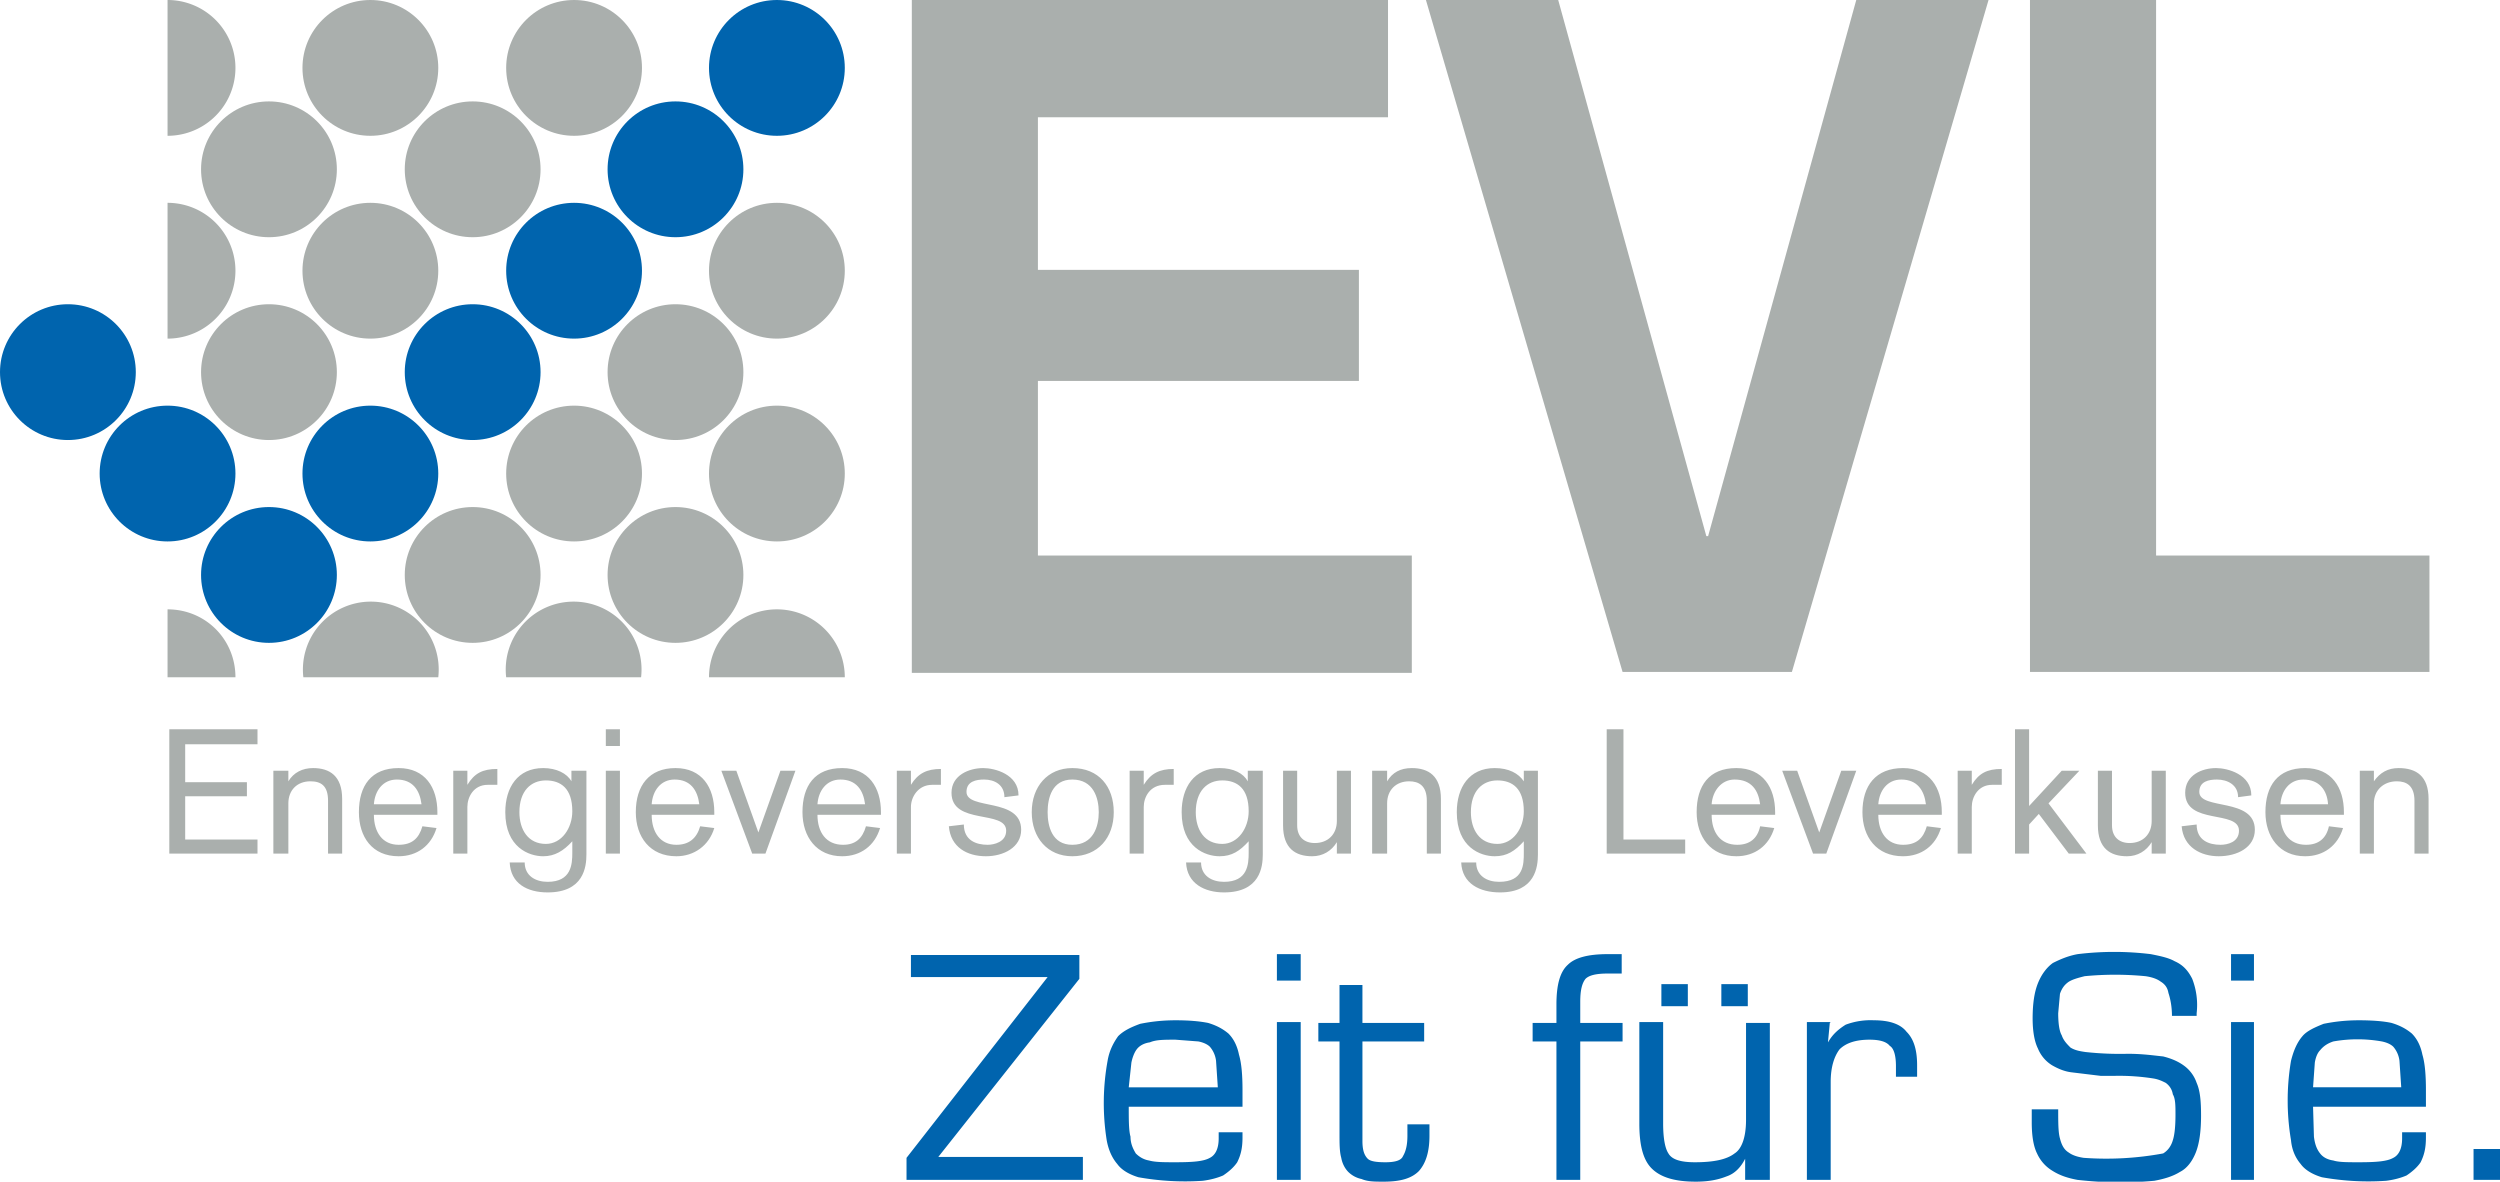 <?xml version="1.0" encoding="UTF-8"?>
<svg xmlns="http://www.w3.org/2000/svg" viewBox="0 0 283.5 134">
  <g fill="#AAAFAD">
    <path d="M19.2 82.7h10v1.7H21v4.3h7v1.6h-7v4.9h8.2v1.6h-10v-14zM31 87.4h1.7v1.2c.6-1 1.6-1.5 2.8-1.5 1.9 0 3.3.9 3.3 3.5v6.2h-1.6v-6c0-1.7-.8-2.2-2-2.2-1.5 0-2.5 1-2.5 2.5v5.7H31v-9.4zM42.4 92.4c0 2 1 3.4 2.8 3.4 1.5 0 2.3-.7 2.7-2.1l1.6.2c-.6 2-2.2 3.2-4.3 3.2-3 0-4.5-2.2-4.5-5 0-3 1.4-5 4.5-5 3 0 4.4 2.2 4.4 5v.3h-7.2zm5.4-1.2c-.2-1.6-1-2.8-2.8-2.8-1.6 0-2.5 1.3-2.6 2.8h5.4zM51.4 87.4H53V89c.8-1.3 1.7-1.8 3.4-1.8V89h-1.1c-1.6 0-2.3 1.4-2.3 2.5v5.3h-1.6v-9.4zM64.9 87.4h1.6v9.5c0 1.4-.3 4.3-4.4 4.3-2.3 0-4.2-1-4.3-3.4h1.7c0 1.5 1.2 2.2 2.6 2.2 2.7 0 2.8-2 2.8-3.3v-1.3c-1 1.1-2 1.7-3.3 1.7-1.6 0-4.3-1-4.3-5 0-2.8 1.4-5 4.3-5 1.5 0 2.7.6 3.2 1.5v-1.2zm-6 4.7c0 2 1 3.6 3 3.6 1.8 0 3-1.8 3-3.7 0-2.6-1.3-3.5-3-3.5s-3 1.2-3 3.6zM68.7 82.7h1.6v1.9h-1.6v-1.9zm0 4.7h1.6v9.4h-1.6v-9.4zM73.9 92.4c0 2 1 3.4 2.8 3.4 1.4 0 2.3-.7 2.7-2.1l1.6.2c-.6 2-2.3 3.2-4.3 3.2-3 0-4.6-2.2-4.6-5 0-3 1.5-5 4.5-5s4.4 2.2 4.4 5v.3H74zm5.4-1.2c-.2-1.6-1-2.8-2.8-2.8-1.6 0-2.5 1.3-2.6 2.8h5.4zM81.8 87.4h1.7l2.5 7 2.5-7h1.7l-3.4 9.4h-1.5l-3.5-9.4zM92.7 92.4c0 2 1 3.4 2.9 3.4 1.4 0 2.2-.7 2.6-2.1l1.6.2c-.6 2-2.2 3.2-4.3 3.2-2.9 0-4.5-2.2-4.5-5 0-3 1.4-5 4.5-5 3 0 4.4 2.2 4.4 5v.3h-7.2zm5.4-1.2c-.2-1.6-1-2.8-2.8-2.8-1.6 0-2.5 1.3-2.6 2.8h5.4zM101.7 87.4h1.6V89c.8-1.3 1.8-1.8 3.4-1.8V89h-1c-1.6 0-2.4 1.4-2.4 2.5v5.3h-1.6v-9.4zM109.3 93.5c0 1.8 1.4 2.3 2.7 2.3.7 0 2.1-.3 2.1-1.6 0-2.4-6.2-.6-6.2-4.3 0-2 2-2.8 3.6-2.8 1.3 0 4 .7 4 3.1l-1.6.2c0-1.4-1.1-2-2.3-2-.9 0-2 .2-2 1.4 0 2.1 6.2.6 6.2 4.3 0 2-2 3-4 3-2.1 0-4-1-4.2-3.4l1.7-.2zM121.6 87.1c3 0 4.7 2.1 4.7 5s-1.8 5-4.7 5c-2.8 0-4.6-2.1-4.6-5s1.8-5 4.6-5zm0 8.7c2.4 0 3-2.1 3-3.7s-.6-3.7-3-3.7c-2.3 0-2.8 2.1-2.8 3.7s.5 3.7 2.8 3.7zM128 87.4h1.7V89c.8-1.3 1.8-1.8 3.4-1.8V89h-1c-1.7 0-2.4 1.4-2.4 2.5v5.3h-1.6v-9.4zM141.6 87.4h1.6v9.5c0 1.4-.3 4.3-4.4 4.3-2.2 0-4.2-1-4.3-3.4h1.7c0 1.5 1.2 2.2 2.6 2.2 2.7 0 2.8-2 2.8-3.3v-1.3c-1 1.1-1.9 1.7-3.3 1.7-1.6 0-4.3-1-4.3-5 0-2.8 1.4-5 4.3-5 1.6 0 2.7.6 3.2 1.5v-1.2zm-6 4.7c0 2 1 3.6 3 3.6 1.8 0 3-1.8 3-3.7 0-2.6-1.3-3.5-3-3.5s-3 1.2-3 3.6zM153.2 96.8h-1.6v-1.3c-.6 1-1.6 1.6-2.8 1.6-1.9 0-3.3-.9-3.3-3.5v-6.2h1.6v6.2c0 1.3.8 2 2 2 1.5 0 2.5-1 2.5-2.5v-5.7h1.6v9.4zM155.6 87.4h1.7v1.2c.6-1 1.5-1.5 2.8-1.5 1.9 0 3.3.9 3.3 3.5v6.2h-1.6v-6c0-1.7-.9-2.2-2-2.2-1.5 0-2.5 1-2.5 2.5v5.7h-1.7v-9.4zM172.8 87.4h1.6v9.5c0 1.4-.3 4.3-4.3 4.3-2.3 0-4.3-1-4.4-3.4h1.7c0 1.5 1.2 2.2 2.6 2.2 2.8 0 2.8-2 2.8-3.3v-1.3c-1 1.1-1.9 1.7-3.3 1.7-1.6 0-4.3-1-4.3-5 0-2.8 1.4-5 4.3-5 1.6 0 2.7.6 3.3 1.5v-1.2zm-6 4.7c0 2 1 3.6 3 3.6 1.8 0 3-1.8 3-3.7 0-2.6-1.3-3.5-3-3.5s-3 1.2-3 3.6zM182.2 82.7h1.9v12.5h7v1.6h-8.9v-14zM194.1 92.4c0 2 1 3.4 2.9 3.4 1.4 0 2.3-.7 2.6-2.1l1.6.2c-.6 2-2.2 3.2-4.3 3.2-2.9 0-4.5-2.2-4.5-5 0-3 1.4-5 4.5-5 3 0 4.4 2.2 4.4 5v.3h-7.2zm5.5-1.2c-.2-1.6-1-2.8-2.9-2.8-1.5 0-2.5 1.3-2.6 2.8h5.5zM202.1 87.4h1.7l2.5 7 2.5-7h1.7l-3.4 9.4h-1.5l-3.5-9.4zM213 92.4c0 2 1 3.4 2.8 3.4 1.5 0 2.3-.7 2.7-2.1l1.6.2c-.6 2-2.2 3.2-4.3 3.2-3 0-4.6-2.2-4.6-5 0-3 1.5-5 4.6-5 3 0 4.4 2.2 4.4 5v.3H213zm5.4-1.2c-.2-1.6-1-2.8-2.8-2.8-1.6 0-2.5 1.3-2.6 2.8h5.4zM222 87.4h1.6V89c.8-1.3 1.7-1.8 3.4-1.8V89h-1.1c-1.6 0-2.3 1.4-2.3 2.5v5.3H222v-9.4zM228.5 82.7h1.6v8.7l3.7-4h2l-3.5 3.7 4.3 5.7h-2l-3.4-4.5-1.1 1.2v3.3h-1.6v-14zM245.6 96.8H244v-1.3c-.6 1-1.6 1.6-2.8 1.6-1.9 0-3.3-.9-3.3-3.5v-6.2h1.6v6.2c0 1.3.8 2 2 2 1.5 0 2.5-1 2.5-2.5v-5.7h1.6v9.4zM249.1 93.5c0 1.8 1.4 2.3 2.7 2.3.8 0 2.1-.3 2.1-1.6 0-2.4-6.1-.6-6.1-4.3 0-2 1.9-2.8 3.5-2.8 1.3 0 4 .7 4 3.1l-1.5.2c0-1.4-1.2-2-2.4-2-.9 0-2 .2-2 1.4 0 2.1 6.3.6 6.3 4.3 0 2-2 3-4.1 3-2 0-4-1-4.2-3.4l1.7-.2zM258.6 92.4c0 2 1 3.4 2.9 3.4 1.4 0 2.3-.7 2.6-2.1l1.6.2c-.6 2-2.2 3.2-4.3 3.2-2.9 0-4.5-2.2-4.5-5 0-3 1.4-5 4.5-5 3 0 4.4 2.2 4.4 5v.3h-7.2zm5.4-1.2c-.1-1.6-1-2.8-2.8-2.8-1.6 0-2.5 1.3-2.6 2.8h5.4zM267.6 87.4h1.6v1.2c.7-1 1.6-1.5 2.8-1.5 2 0 3.4.9 3.4 3.5v6.2h-1.6v-6c0-1.7-.9-2.2-2-2.2-1.5 0-2.6 1-2.6 2.5v5.7h-1.6v-9.4z"></path>
  </g>
  <g fill="#0064AE">
    <path d="M122.4 111l-16 20.2h16.4v2.6h-20v-2.5l16-20.5h-15.5v-2.5h19.1v2.7zM140.9 128.4v.6c0 1.2-.2 2-.6 2.8-.4.6-1 1.1-1.6 1.5-.7.3-1.5.5-2.3.6a29.9 29.9 0 0 1-7.3-.4c-1-.3-1.9-.8-2.4-1.5-.6-.7-1-1.6-1.2-2.7a26.9 26.9 0 0 1 .1-9c.2-1.2.7-2.1 1.2-2.8.6-.6 1.4-1 2.5-1.4 1-.2 2.3-.4 4-.4 1.5 0 2.7.1 3.7.3 1 .3 1.7.7 2.3 1.2.6.6 1 1.4 1.2 2.4.3 1 .4 2.4.4 4v1.9H128c0 1.5 0 2.7.2 3.4 0 .8.3 1.4.6 1.9.4.4.9.7 1.5.8.7.2 1.7.2 3 .2 2 0 3.2-.1 3.9-.5.6-.3 1-1 1-2.2v-.7h2.7zm-2.8-5.1l-.2-3a3 3 0 0 0-.7-1.6c-.3-.3-.8-.5-1.3-.6l-2.6-.2c-1.3 0-2.2 0-2.9.3-.7.1-1.2.4-1.5.8-.3.4-.5 1-.6 1.5l-.3 2.8h10.1zM147.5 111.2h-2.7v-3h2.7v3zm0 22.6h-2.7v-17.9h2.7v17.9zM161.5 118.1h-7v11.3c0 1 .2 1.6.6 2 .3.3 1 .4 2 .4 1.1 0 1.8-.2 2-.7.3-.5.5-1.2.5-2.3v-1.3h2.5v1.3c0 1.8-.4 3.1-1.2 4-.8.8-2 1.2-4 1.2-1 0-1.8 0-2.5-.3a3 3 0 0 1-1.5-.8c-.4-.4-.7-1-.8-1.6-.2-.7-.2-1.6-.2-2.7v-10.5h-2.4V116h2.4v-4.3h2.6v4.3h7v2.2zM184 116v2.1h-4.8v15.7h-2.7v-15.7h-2.7V116h2.7v-2.1c0-2.2.4-3.7 1.3-4.5.8-.8 2.3-1.2 4.5-1.2h1.6v2.2h-1.6c-1.3 0-2.1.2-2.5.6-.4.5-.6 1.3-.6 2.6v2.4h4.7zM198 131.4h-.1c-.5 1-1.2 1.7-2.1 2-1 .4-2.1.6-3.5.6-2.4 0-4-.5-5-1.5s-1.4-2.7-1.4-5.1v-11.5h2.7v11.5c0 1.6.2 2.8.6 3.4.4.7 1.4 1 3 1 2.1 0 3.6-.3 4.5-1 .8-.5 1.3-1.8 1.3-3.8v-11h2.7v17.8h-2.8v-2.4zm-6.6-17.3h-3v-2.5h3v2.5zm6.8 0h-3v-2.5h3v2.5zM207.5 116l-.2 2.1v.1c.5-.9 1.2-1.5 2-2a8 8 0 0 1 3.2-.5c1.7 0 3 .4 3.7 1.3.8.8 1.2 2 1.2 3.8v1.3H215v-1.2c0-1.1-.2-2-.7-2.3-.4-.5-1.2-.7-2.3-.7-1.6 0-2.7.4-3.4 1.1-.6.8-1 2-1 3.7v11.1h-2.7v-17.9h2.7zM238.2 122l-3.3-.4c-.8-.1-1.5-.4-2.2-.8a4 4 0 0 1-1.6-1.9c-.4-.8-.6-2-.6-3.4 0-1.7.2-3 .6-4 .4-1 1-1.8 1.7-2.3.8-.4 1.7-.8 2.8-1a34.1 34.1 0 0 1 8.3 0c1 .2 2 .4 2.7.8.9.4 1.5 1 2 2a8.2 8.2 0 0 1 .5 3.9v.3h-2.8c0-1.1-.2-2-.4-2.6-.1-.6-.4-1-.9-1.3-.4-.3-1-.5-1.7-.6a36 36 0 0 0-6.9 0c-.8.2-1.5.4-1.9.7-.4.3-.7.7-.9 1.3l-.2 2.2c0 1 .1 2 .4 2.5.2.6.6 1 1 1.4.5.3 1 .4 1.7.5a36 36 0 0 0 4.8.2c1.7 0 3 .2 4 .3.8.2 1.6.5 2.3 1a4 4 0 0 1 1.5 2c.4.9.5 2.1.5 3.7 0 1.8-.2 3.2-.6 4.2-.4 1-1 1.8-1.8 2.2-.8.5-1.8.8-2.9 1a43 43 0 0 1-8.7-.1c-1.1-.2-2-.5-2.8-1a4.4 4.4 0 0 1-1.8-2c-.4-.8-.6-2-.6-3.5v-1.5h3c0 1.5 0 2.6.2 3.3.2.8.5 1.3 1 1.6.4.3 1 .5 1.7.6a35.4 35.4 0 0 0 9-.5c.5-.3.9-.8 1.1-1.5.2-.6.3-1.6.3-2.9 0-1 0-1.8-.3-2.3-.1-.6-.4-1-.8-1.3-.4-.2-.8-.4-1.4-.5a25 25 0 0 0-4.3-.3h-1.7zM255.5 111.2H253v-3h2.6v3zm0 22.6H253v-17.9h2.6v17.9zM275.1 128.4v.6c0 1.2-.2 2-.6 2.8-.4.6-1 1.1-1.6 1.5-.7.3-1.5.5-2.3.6a29.8 29.8 0 0 1-7.3-.4c-1-.3-1.9-.8-2.4-1.5-.6-.7-1-1.6-1.1-2.7a27 27 0 0 1 0-9c.3-1.2.7-2.1 1.3-2.8.5-.6 1.4-1 2.4-1.4 1-.2 2.3-.4 4-.4 1.5 0 2.8.1 3.7.3 1 .3 1.7.7 2.3 1.2.6.6 1 1.4 1.2 2.4.3 1 .4 2.4.4 4v1.9h-12.8l.1 3.4c.1.8.3 1.4.7 1.9.3.4.8.7 1.5.8.6.2 1.6.2 2.9.2 2 0 3.2-.1 3.9-.5.6-.3 1-1 1-2.2v-.7h2.7zm-2.8-5.1l-.2-3a3 3 0 0 0-.7-1.6c-.3-.3-.8-.5-1.3-.6a15.7 15.7 0 0 0-5.5 0c-.6.2-1.1.5-1.5 1-.3.3-.5.8-.6 1.4l-.2 2.8h10zM283.5 133.8h-3v-3.5h3v3.5z"></path>
  </g>
  <g fill="#AAAFAD">
    <path d="M103.4 0h54v13.3h-39.7v17.3h36.4v12.6h-36.4V63h42.4v13.3h-56.7V0zM161.7 0h15l16.8 60.8h.2L210.5 0h15l-22.3 76.2H184L161.7 0zM230.2 0h14.3v63h31v13.2h-45.3V0z"></path>
  </g>
  <g fill-rule="evenodd" clip-rule="evenodd">
    <circle fill="#AAAFAD" cx="65.1" cy="7.7" r="7.7"></circle>
    <circle fill="#0064AE" cx="88.1" cy="7.7" r="7.7"></circle>
    <circle fill="#0064AE" cx="65.1" cy="30.7" r="7.7"></circle>
    <circle fill="#AAAFAD" cx="88.1" cy="30.7" r="7.7"></circle>
    <circle fill="#AAAFAD" cx="65.1" cy="53.7" r="7.7"></circle>
    <circle fill="#AAAFAD" cx="88.1" cy="53.7" r="7.7"></circle>
    <circle fill="#AAAFAD" cx="30.5" cy="19.2" r="7.7"></circle>
    <circle fill="#AAAFAD" cx="42" cy="7.7" r="7.7"></circle>
    <circle fill="#AAAFAD" cx="53.6" cy="19.2" r="7.7"></circle>
    <circle fill="#0064AE" cx="76.6" cy="19.2" r="7.7"></circle>
    <circle fill="#AAAFAD" cx="42" cy="30.7" r="7.7"></circle>
    <circle fill="#AAAFAD" cx="30.5" cy="42.2" r="7.7"></circle>
    <circle fill="#0064AE" cx="53.6" cy="42.2" r="7.7"></circle>
    <circle fill="#AAAFAD" cx="76.6" cy="42.2" r="7.7"></circle>
    <circle fill="#0064AE" cx="42" cy="53.7" r="7.7"></circle>
    <circle fill="#0064AE" cx="30.5" cy="65.2" r="7.7"></circle>
    <circle fill="#AAAFAD" cx="53.6" cy="65.2" r="7.7"></circle>
    <circle fill="#AAAFAD" cx="76.6" cy="65.2" r="7.7"></circle>
    <path fill="#AAAFAD" d="M19 0a7.7 7.7 0 1 1 0 15.4V0zM19 23a7.7 7.7 0 1 1 0 15.4V23zM19 76.7v-7.6c4.3 0 7.7 3.4 7.7 7.7H19zM34.4 76.8a7.7 7.7 0 1 1 15.3 0H34.4zM57.4 76.8a7.7 7.7 0 1 1 15.3 0H57.4zM80.4 76.8a7.7 7.7 0 1 1 15.4 0H80.4z"></path>
    <circle fill="#0064AE" cx="19" cy="53.7" r="7.7"></circle>
    <circle fill="#0064AE" cx="7.7" cy="42.2" r="7.7"></circle>
  </g>
</svg>
